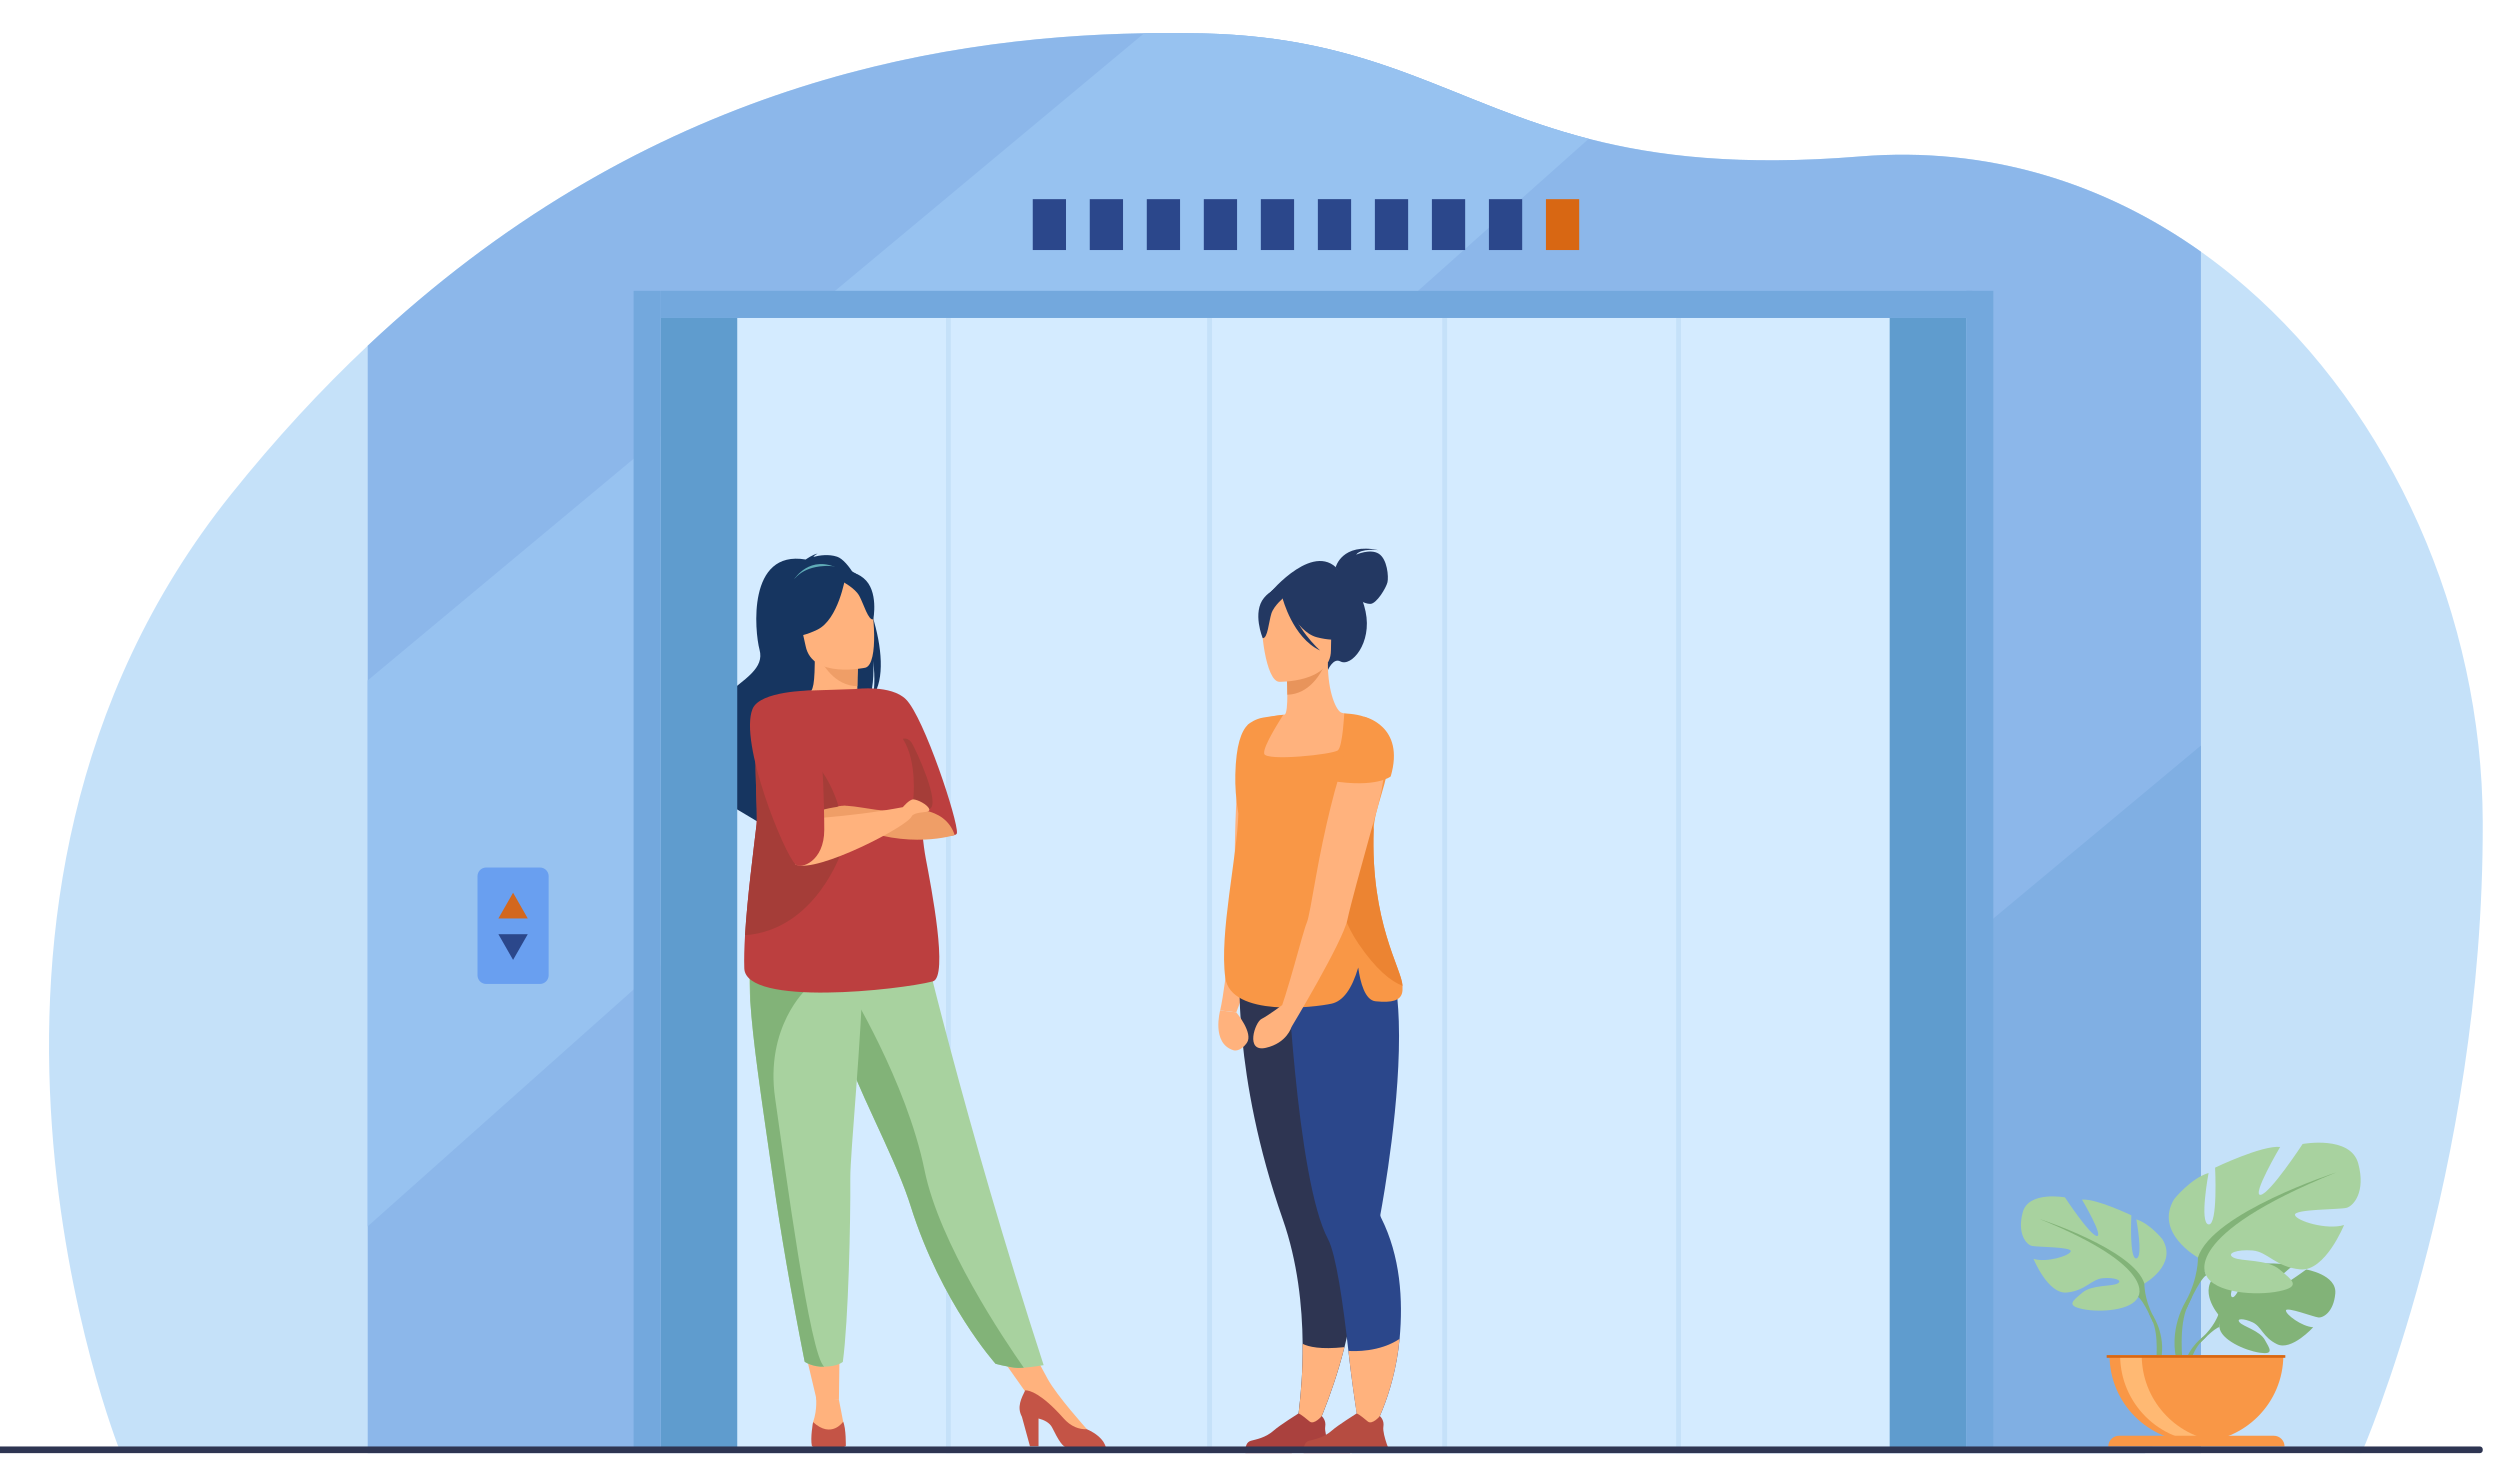 <?xml version="1.0" encoding="UTF-8" standalone="no"?>
<svg
   width="596"
   height="348.566"
   viewBox="0 0 596 348.566"
   version="1.1"
   id="svg4121"
   sodipodi:docname="elevator.svg"
   inkscape:version="1.1.2 (b8e25be833, 2022-02-05)"
   xmlns:inkscape="http://www.inkscape.org/namespaces/inkscape"
   xmlns:sodipodi="http://sodipodi.sourceforge.net/DTD/sodipodi-0.dtd"
   xmlns="http://www.w3.org/2000/svg"
   xmlns:svg="http://www.w3.org/2000/svg">
  <defs
     id="defs4125" />
  <sodipodi:namedview
     id="namedview4123"
     pagecolor="#ffffff"
     bordercolor="#666666"
     borderopacity="1.0"
     inkscape:pageshadow="2"
     inkscape:pageopacity="0.0"
     inkscape:pagecheckerboard="0"
     showgrid="false"
     inkscape:zoom="0.95134231"
     inkscape:cx="297.47442"
     inkscape:cy="126.13756"
     inkscape:window-width="1920"
     inkscape:window-height="1017"
     inkscape:window-x="-1928"
     inkscape:window-y="-8"
     inkscape:window-maximized="1"
     inkscape:current-layer="g5162" />
  <g
     id="Group_3"
     data-name="Group 3"
     transform="translate(-69.197)">
    <g
       id="g5162"
       transform="matrix(0.144,0,0,0.144,328.408,174.635)">
      <path
         d="m 2109.57,1193.001 -192.836,-1.192 -73.066,-0.451 -3034.976,-3.881 h -410.885 c 0,0 -360.159,-901.469 184.787,-1581.967 74.031,-92.44 149.632,-174.01 226.098,-245.949 486.457,-457.659 1008.008,-525.186 1382.471,-516.972 433.341,9.502 495.505,252.036 1088.153,203.674 212.451,-17.329 404.853,44.432 564.352,157.664 25.204,17.876 49.57,37.04 73.066,57.381 242.776,210.181 392.549,545.8 393.515,886.975 1.61,583.291 -200.679,1044.719 -200.679,1044.719"
         style="fill:#c5e1f9;fill-opacity:1;fill-rule:nonzero;stroke:none;stroke-width:0.161"
         id="path836" />
      <path
         d="M 1843.668,-796.073 V 1193.001 H -1191.309 V -640.438 c 445.739,-419.347 920.915,-511.159 1285.425,-517.246 33.304,-0.58 65.69,-0.419 97.046,0.274 288.9,6.329 412.824,116.243 638.948,174.477 113.054,29.117 251.666,45.318 449.204,29.198 212.451,-17.329 404.853,44.432 564.352,157.664"
         style="fill:#8cb7ea;fill-opacity:1;fill-rule:nonzero;stroke:none;stroke-width:0.161"
         id="path838" />
      <path
         d="M 830.111,-982.934 -1191.309,817.523 V -86.345 L 94.117,-1157.684 c 33.304,-0.58 65.69,-0.419 97.046,0.274 288.9,6.329 412.824,116.243 638.948,174.477"
         style="fill:#97c2f0;fill-opacity:1;fill-rule:nonzero;stroke:none;stroke-width:0.161"
         id="path840" />
      <path
         d="M 1843.668,21.491 V 1110.61 l -92.489,82.391 H 438.046 L 1843.668,21.491"
         style="fill:#80afe3;fill-opacity:1;fill-rule:nonzero;stroke:none;stroke-width:0.161"
         id="path842" />
      <path
         d="M 1455.113,-686.352 V 1187.477 H -706.228 V -686.352 H 1455.113"
         style="fill:#d4ebff;fill-opacity:1;fill-rule:nonzero;stroke:none;stroke-width:0.161"
         id="path844" />
      <path
         d="M -225.961,-686.352 V 1193.001 h -8.02 V -686.352 h 8.02"
         style="fill:#c5e1f9;fill-opacity:1;fill-rule:nonzero;stroke:none;stroke-width:0.161"
         id="path846" />
      <path
         d="M 206.494,-686.352 V 1193.001 h -8.02 V -686.352 h 8.02"
         style="fill:#c5e1f9;fill-opacity:1;fill-rule:nonzero;stroke:none;stroke-width:0.161"
         id="path848" />
      <path
         d="M 595.725,-686.352 V 1193.001 h -8.02 V -686.352 h 8.02"
         style="fill:#c5e1f9;fill-opacity:1;fill-rule:nonzero;stroke:none;stroke-width:0.161"
         id="path850" />
      <path
         d="M 982.847,-686.352 V 1193.001 h -8.004 V -686.352 h 8.004"
         style="fill:#c5e1f9;fill-opacity:1;fill-rule:nonzero;stroke:none;stroke-width:0.161"
         id="path852" />
      <path
         d="m 302.51,-231.189 c 0,0 76.529,-91.973 117.048,-33.127 0,0 30.228,12.545 41.163,64 11.16,52.501 -23.754,92.408 -41.807,82.536 -11.579,-6.313 -20.34,13.947 -20.34,13.947 L 302.51,-231.189"
         style="fill:#233862;fill-opacity:1;fill-rule:nonzero;stroke:none;stroke-width:0.161"
         id="path854" />
      <path
         d="m 219.99,460.018 26.669,3.205 c 0,0 59.555,-153.299 60.891,-190.726 0.451,-12.191 2.448,-36.767 4.96,-64.354 5.218,-57.139 12.578,-127.226 12.578,-127.226 l 1.546,-28.119 v -82.31 c 0,0 -33.32,1.627 -55.432,15.734 -7.328,4.67 -10.178,8.133 -11.466,13.109 C 248.898,40.897 244.356,138.684 244.098,210.156 c -0.145,39.843 -0.161,70.747 -1.788,77.576 -4.525,19.068 -10.838,120.688 -22.321,172.287"
         style="fill:#ffb27d;fill-opacity:1;fill-rule:nonzero;stroke:none;stroke-width:0.161"
         id="path856" />
      <path
         d="m 411.199,-273.641 c 0,0 10.291,-41.163 70.747,-28.296 0,0 -28.94,-3.64 -36.879,7.505 0,0 22.949,-10.5 37.314,-1.707 14.365,8.777 16.717,38.377 14.575,47.38 -2.142,9.002 -18.005,35.8 -28.521,35.8 -10.5,0 -22.933,-9.228 -22.933,-9.228 l -34.303,-51.454"
         style="fill:#233862;fill-opacity:1;fill-rule:nonzero;stroke:none;stroke-width:0.161"
         id="path858" />
      <path
         d="M 501.659,370.59 C 471.608,303.176 457.226,284.108 456.727,262.898 456.324,246.134 523.432,-10.75 421.152,-32.765 c -8.568,-2.271 -23.062,-33.159 -22.885,-82.955 l -3.849,0.757 -64.756,12.819 c 0,0 1.482,20.372 1.514,39.569 0.048,16.008 -0.918,31.162 -4.541,33.063 -4.654,0.435 -7.408,0.709 -7.408,0.709 0,0 -53.982,74.983 -58.524,144.699 -4.541,69.733 43.225,100.025 -0.37,239.378 -44.497,142.316 257.947,52.581 241.327,15.315"
         style="fill:#ffb27d;fill-opacity:1;fill-rule:nonzero;stroke:none;stroke-width:0.161"
         id="path860" />
      <path
         d="m 329.662,-102.144 c 0,0 1.482,20.372 1.514,39.569 36.235,-1.015 55.4,-34.077 63.243,-52.388 l -64.756,12.819"
         style="fill:#e8945b;fill-opacity:1;fill-rule:nonzero;stroke:none;stroke-width:0.161"
         id="path862" />
      <path
         d="m 401.102,-122.017 c 0,0 18.987,-30.003 23.545,-55.657 3.253,-18.311 -6.071,-86.192 -74.29,-76.416 0,0 -19.825,1.949 -38.442,14.526 -14.816,10.001 -36.187,31.597 -12.288,90.846 l 6.2,20.002 95.275,6.699"
         style="fill:#233862;fill-opacity:1;fill-rule:nonzero;stroke:none;stroke-width:0.161"
         id="path864" />
      <path
         d="m 317.567,-83.962 c 0,0 85.725,1.401 85.789,-51.986 0.048,-53.403 11.16,-89.187 -43.579,-92.344 -54.723,-3.156 -65.385,17.2 -69.733,35.027 -4.364,17.812 5.218,107.546 27.523,109.302"
         style="fill:#ffb27d;fill-opacity:1;fill-rule:nonzero;stroke:none;stroke-width:0.161"
         id="path866" />
      <path
         d="m 320.74,-229.595 c 0,0 23.464,62.647 59.49,71.907 36.026,9.26 51.647,-0.387 51.647,-0.387 0,0 -13.544,-38.345 -19.277,-76.658 0,0 -74.161,-24.688 -91.86,5.137"
         style="fill:#233862;fill-opacity:1;fill-rule:nonzero;stroke:none;stroke-width:0.161"
         id="path868" />
      <path
         d="m 326.554,-224.522 c 0,0 -17.522,13.995 -21.806,27.587 -4.268,13.608 -6.184,41.598 -14.349,40.648 0,0 -17.683,-42.58 2.19,-66.673 21.081,-25.542 33.965,-1.562 33.965,-1.562"
         style="fill:#233862;fill-opacity:1;fill-rule:nonzero;stroke:none;stroke-width:0.161"
         id="path870" />
      <path
         d="m 425.758,1017.51 c -21.564,85.789 -54.031,151.56 -54.031,151.56 l -28.264,-1.965 c 0,0 13.866,-65.948 13.061,-155.055 -0.564,-62.293 -8.262,-135.923 -32.886,-206.219 C 239.058,564.263 252.731,388.45 252.731,388.45 l 159.065,18.601 7.408,0.87 c 0.66,73.05 2.545,172.238 4.203,249.798 1.449,69.749 2.738,121.992 2.738,121.992 30.583,65.868 19.47,158.839 -0.387,237.8"
         style="fill:#2e3552;fill-opacity:1;fill-rule:nonzero;stroke:none;stroke-width:0.161"
         id="path872" />
      <path
         d="m 517.022,1003.805 c -9.147,97.61 -49.425,160.724 -49.425,160.724 l -13.496,9.824 c 0,0 -12.787,-68.766 -21.822,-150.594 C 423.648,946.005 411.844,863.711 398.477,838.604 345.428,738.981 329.469,362.956 329.469,362.956 l 161.271,-8.004 c 16.217,27.265 23.287,71.987 24.962,122.846 4.252,128.337 -25.912,295.68 -30.422,319.885 0,0 0,0.016 -0.016,0.048 -0.354,1.868 0.193,3.72 1.063,5.411 32.08,63.516 36.718,136.18 30.695,200.663"
         style="fill:#2b478b;fill-opacity:1;fill-rule:nonzero;stroke:none;stroke-width:0.161"
         id="path874" />
      <path
         d="m 520.887,432.157 c -3.43,10.806 -15.219,15.718 -43.708,12.771 -17.409,-1.804 -25.188,-30.985 -28.634,-55.883 -10.468,35.607 -25.107,55.609 -44.03,59.812 -27.619,6.12 -166.956,23.078 -176.071,-43.144 -10.033,-72.873 19.986,-201.855 21.645,-271.378 -4.091,-24.656 -5.492,-46.075 -5.041,-64.45 1.16,-49.538 9.92,-72.132 21.097,-83.325 3.173,-2.432 12.111,-9.115 24.833,-11.289 6.49,-1.111 15.493,-2.383 28.247,-4.074 0,0 5.202,-0.596 5.073,-0.387 -2.335,4.219 -33.884,52.002 -31.436,64.257 2.577,12.884 114.471,1.304 122.201,-5.765 7.714,-7.086 10.371,-60.972 10.371,-60.972 0,0 19.068,0.483 32.692,5.427 17.538,6.361 30.856,18.118 33.272,24.576 23.207,62.115 -15.67,113.859 -17.329,162.028 -5.331,154.539 46.381,230.553 47.798,258.913 0.29,5.427 0,9.775 -0.982,12.884"
         style="fill:#f99746;fill-opacity:1;fill-rule:nonzero;stroke:none;stroke-width:0.161"
         id="path876" />
      <path
         d="m 517.022,1003.805 c -9.147,97.61 -49.425,160.724 -49.425,160.724 l -13.737,12.529 c 0,0 -12.545,-71.472 -21.58,-153.299 9.518,0.709 51.535,2.239 84.742,-19.953"
         style="fill:#ffb27d;fill-opacity:1;fill-rule:nonzero;stroke:none;stroke-width:0.161"
         id="path878" />
      <path
         d="m 425.758,1017.51 c -21.564,85.789 -54.031,151.56 -54.031,151.56 l -28.264,-1.965 c 0,0 13.866,-65.948 13.061,-155.055 9.598,4.831 29.391,9.743 69.233,5.459"
         style="fill:#ffb27d;fill-opacity:1;fill-rule:nonzero;stroke:none;stroke-width:0.161"
         id="path880" />
      <path
         d="m 402.68,1186.495 c 0,0 -1.514,-3.72 -3.301,-8.986 -2.947,-8.68 -6.635,-21.516 -5.492,-28.425 0.821,-4.912 -0.225,-8.874 -1.643,-11.772 -1.788,-3.672 -4.155,-5.637 -4.155,-5.637 0,0 -12.674,15.122 -20.115,8.857 -14.381,-12.143 -17.683,-13.174 -18.375,-13.174 l -0.161,0.033 c 0,0 -31.629,19.986 -39.875,27.442 -14.687,13.286 -30.711,15.38 -38.844,17.731 -3.285,0.95 -5.959,3.366 -7.183,6.571 -1.804,4.686 -3.656,11.064 -1.723,13.818 h 76.658 c 0,0 0.048,-0.064 0.161,-0.177 0.87,-0.886 5.202,-4.751 14.623,-3.511 6.2,0.805 10.661,2.561 16.7,3.511 h 18.053 c 15.525,-1.949 14.671,-6.281 14.671,-6.281"
         style="fill:#aa413e;fill-opacity:1;fill-rule:nonzero;stroke:none;stroke-width:0.161"
         id="path882" />
      <path
         d="m 498.985,1186.495 c 0,0 -1.514,-3.72 -3.301,-8.986 -2.947,-8.68 -6.635,-21.516 -5.492,-28.425 0.821,-4.912 -0.209,-8.874 -1.643,-11.772 -1.772,-3.672 -4.155,-5.637 -4.155,-5.637 0,0 -12.674,15.122 -20.115,8.857 -14.365,-12.143 -17.683,-13.174 -18.375,-13.174 l -0.161,0.033 c 0,0 -31.629,19.986 -39.875,27.442 -14.687,13.286 -30.711,15.38 -38.844,17.731 -3.285,0.95 -5.959,3.366 -7.167,6.571 -1.82,4.686 -3.672,11.064 -1.739,13.818 h 76.658 c 0,0 0.048,-0.064 0.177,-0.177 0.854,-0.886 5.186,-4.751 14.607,-3.511 6.2,0.805 10.661,2.561 16.7,3.511 h 18.053 c 15.525,-1.949 14.671,-6.281 14.671,-6.281"
         style="fill:#b64c41;fill-opacity:1;fill-rule:nonzero;stroke:none;stroke-width:0.161"
         id="path884" />
      <path
         d="m 521.87,419.274 c -19.132,-7.295 -43.692,-26.637 -73.163,-70.007 -78.091,-114.858 -6.635,-249.83 2.947,-252.342 6.313,-1.675 16.346,37.024 22.418,63.436 -5.331,154.539 46.381,230.553 47.798,258.913"
         style="fill:#ec8432;fill-opacity:1;fill-rule:nonzero;stroke:none;stroke-width:0.161"
         id="path886" />
      <path
         d="m 312.237,479.907 25.735,7.73 c 0,0 84.903,-140.867 92.617,-177.521 2.512,-11.933 8.696,-35.8 15.895,-62.55 C 461.397,192.151 480.626,124.367 480.626,124.367 l 6.345,-27.442 14.011,-84.468 c 0,0 -33.787,-4.896 -57.992,5.234 -8.004,3.334 -10.371,12.143 -12.513,16.829 -17.779,39.102 -39.279,132.943 -51.76,203.336 -6.941,39.231 -12.256,69.668 -15.026,76.126 -7.714,18.005 -31.291,117.048 -51.454,165.925"
         style="fill:#ffb27d;fill-opacity:1;fill-rule:nonzero;stroke:none;stroke-width:0.161"
         id="path888" />
      <path
         d="m 458.128,-26.243 c 0,0 68.831,14.736 44.191,98.898 0,0 -23.078,19.503 -98.012,7.392 l 53.821,-106.29"
         style="fill:#f99746;fill-opacity:1;fill-rule:nonzero;stroke:none;stroke-width:0.161"
         id="path890" />
      <path
         d="m 219.99,460.018 c 0,0 -15.042,54.546 21.951,65.98 0,0 10.758,3.833 22.192,-12.207 11.434,-16.056 -17.473,-50.568 -17.473,-50.568 l -26.669,-3.205"
         style="fill:#ffb27d;fill-opacity:1;fill-rule:nonzero;stroke:none;stroke-width:0.161"
         id="path896" />
      <path
         d="m 322.753,451.145 c 0,0 -23.642,17.683 -34.399,23.062 -10.774,5.379 -27.587,55.818 7.392,47.75 34.979,-8.068 42.226,-34.319 42.226,-34.319 l -15.219,-36.493"
         style="fill:#ffb27d;fill-opacity:1;fill-rule:nonzero;stroke:none;stroke-width:0.161"
         id="path898" />
      <path
         d="m -472.587,1001.47 24.576,103.52 36.815,-0.209 1.353,-103.311 h -62.743"
         style="fill:#ffb27d;fill-opacity:1;fill-rule:nonzero;stroke:none;stroke-width:0.161"
         id="path944" />
      <path
         d="m -162.896,1005.882 69.942,99.108 27.265,-34.995 -42.097,-77.737 -55.11,13.624"
         style="fill:#ffb27d;fill-opacity:1;fill-rule:nonzero;stroke:none;stroke-width:0.161"
         id="path946" />
      <path
         d="m -414.288,-291.114 c -13.898,-4.574 -28.988,-2.335 -39.295,0.387 2.126,-3.318 7.215,-5.395 7.215,-5.395 -6.667,0.338 -19.841,9.679 -19.841,9.679 -97.078,-16.555 -84.501,118.948 -76.4,149.386 8.101,30.422 -22.031,46.977 -64.003,80.7 -80.088,64.354 -75.439,127.967 -75.439,127.967 0.779,0.274 1.601,0.596 2.482,0.966 2.921,-8.407 9.21,-24.366 16.481,-28.038 -0.153,0.741 -5.182,21.258 -6.303,32.676 30.426,14.752 88.741,49.264 129.487,73.855 -1.385,-6.12 -2.915,-14.929 -1.594,-20.002 l 9.421,24.737 c 21.806,13.206 36.896,22.562 36.896,22.562 -7.279,-24.447 81.119,-179.034 133.136,-230.472 10.259,-24.431 7.795,-63.42 7.585,-66.48 3.543,30.599 1.804,48.507 -0.886,58.943 41.356,-56.946 -22.144,-219.36 -58.943,-231.471"
         style="fill:#163560;fill-opacity:1;fill-rule:nonzero;stroke:none;stroke-width:0.161"
         id="path948" />
      <path
         d="m -375.879,-41.848 c 0.306,0.145 -29.536,15.638 -51.969,9.502 -21.113,-5.765 -34.899,-33.127 -34.609,-33.191 8.938,-1.772 11.515,-14.059 11.322,-66.834 l 4.042,0.789 67.945,13.447 c 0,0 -1.546,21.387 -1.578,41.534 -0.048,16.91 0.966,32.95 4.847,34.754"
         style="fill:#ffb27d;fill-opacity:1;fill-rule:nonzero;stroke:none;stroke-width:0.161"
         id="path950" />
      <path
         d="m -484.874,-254.283 c 0,0 25.816,-41.614 73.743,-16.733 0,0 -24.833,0.693 -73.743,16.733"
         style="fill:#5fabb7;fill-opacity:1;fill-rule:nonzero;stroke:none;stroke-width:0.161"
         id="path952" />
      <path
         d="m -379.148,-118.135 c 0,0 -1.546,21.387 -1.578,41.534 -38.023,-1.079 -58.121,-35.752 -66.367,-54.981 l 67.945,13.447"
         style="fill:#ef9e67;fill-opacity:1;fill-rule:nonzero;stroke:none;stroke-width:0.161"
         id="path954" />
      <path
         d="m -461.072,-129.199 c 0,0 -25.751,-26.927 -35.768,-52.372 -7.134,-18.166 -11.611,-89.928 60.585,-94.018 0,0 20.791,-2.11 42.564,6.973 17.312,7.215 43.772,25.01 31.468,90.894 l -2.239,21.886 -96.611,26.637"
         style="fill:#163560;fill-opacity:1;fill-rule:nonzero;stroke:none;stroke-width:0.161"
         id="path956" />
      <path
         d="m -72.243,1047.351 c 0,0 -18.069,3.108 -32.886,4.252 -3.301,0.241 -6.426,0.387 -9.163,0.387 -7.134,0 -20.002,-2.689 -28.634,-4.703 l -0.644,-0.145 c -3.801,-0.902 -6.683,-1.626 -7.762,-1.916 l -0.451,-0.112 c 0,0 -90.073,-100.251 -140.577,-260.974 -1.16,-3.736 -2.416,-7.521 -3.72,-11.338 -27.652,-80.619 -84.968,-181.788 -115.164,-273.375 -4.799,-14.575 -9.131,-28.312 -12.996,-41.308 -1.24,-4.155 -2.448,-8.246 -3.591,-12.256 -22.256,-77.35 -28.698,-128.112 -34.641,-182.368 l 181.579,46.204 c 0,0 76.239,330.482 208.651,737.653"
         style="fill:#a8d29f;fill-opacity:1;fill-rule:nonzero;stroke:none;stroke-width:0.161"
         id="path958" />
      <path
         d="m -367.247,-107.378 c 0,0 -87.899,19.229 -99.027,-35.688 -11.128,-54.917 -29.971,-89.429 25.671,-104.035 55.641,-14.591 70.828,4.139 79.009,21.58 8.165,17.425 16.926,111.717 -5.653,118.143"
         style="fill:#ffb27d;fill-opacity:1;fill-rule:nonzero;stroke:none;stroke-width:0.161"
         id="path960" />
      <path
         d="m -400.712,-256.538 c 0,0 -11.16,69.314 -46.284,86.304 -35.14,17.006 -53.209,10.323 -53.209,10.323 0,0 1.659,-29.777 -0.37,-70.377 0,0 75.466,-53.258 99.864,-26.25"
         style="fill:#163560;fill-opacity:1;fill-rule:nonzero;stroke:none;stroke-width:0.161"
         id="path962" />
      <path
         d="m -405.64,-250.096 c 0,0 20.936,10.758 28.151,23.851 7.215,13.109 14.993,41.501 23.191,38.828 0,0 9.357,-47.46 -16.072,-68.122 -26.975,-21.902 -35.269,5.443 -35.269,5.443"
         style="fill:#163560;fill-opacity:1;fill-rule:nonzero;stroke:none;stroke-width:0.161"
         id="path964" />
      <path
         d="m -449.251,1099.208 c 0,0 2.963,20.501 -4.686,42.435 0,0 -6.023,27.458 21.016,27.974 27.04,0.515 33.675,-2.045 30.615,-18.875 -3.06,-16.845 -8.89,-45.962 -8.89,-45.962 l -38.055,-5.572"
         style="fill:#ffb27d;fill-opacity:1;fill-rule:nonzero;stroke:none;stroke-width:0.161"
         id="path966" />
      <path
         d="m -453.937,1141.644 c 0,0 -5.009,25.928 -1.949,39.714 0,0 8.165,6.12 27.813,6.12 18.617,0 28.312,-6.12 28.312,-6.12 0,0 0.58,-28.424 -4.397,-40.406 0,0 -19.164,28.763 -49.779,0.693"
         style="fill:#c45446;fill-opacity:1;fill-rule:nonzero;stroke:none;stroke-width:0.161"
         id="path968" />
      <path
         d="m -0.53,1153.48 c 0,0 -49.86,-55.335 -65.159,-83.486 l -37.073,18.987 82.858,77.833 19.39,-2.561 -0.016,-10.774"
         style="fill:#ffb27d;fill-opacity:1;fill-rule:nonzero;stroke:none;stroke-width:0.161"
         id="path970" />
      <path
         d="m 31.132,1185.915 c 0,0 -53.564,0 -62.759,-1.015 -9.18,-1.015 -16.572,-14.285 -26.524,-34.19 -4.058,-8.133 -13.206,-12.626 -22.579,-15.09 v 46.091 h -14.156 l -13.383,-48.974 c -8.841,-16.233 -0.709,-30.937 5.508,-43.756 7.215,-0.016 26.653,4.928 63.484,46.429 12.111,13.624 25.477,18.488 38.748,18.069 0.177,0.129 0.37,0.226 0.548,0.29 30.615,13.786 31.114,32.145 31.114,32.145"
         style="fill:#c45446;fill-opacity:1;fill-rule:nonzero;stroke:none;stroke-width:0.161"
         id="path972" />
      <path
         d="m -105.129,1051.603 c -3.301,0.241 -6.426,0.387 -9.163,0.387 -7.134,0 -20.002,-2.689 -28.634,-4.703 l -0.644,-0.145 -7.762,-1.916 -0.451,-0.112 c 0,0 -90.073,-100.251 -140.577,-260.974 -1.16,-3.736 -2.416,-7.521 -3.72,-11.338 -27.652,-80.619 -84.968,-181.788 -115.164,-273.375 -4.799,-14.575 -9.131,-28.312 -12.996,-41.308 -1.24,-4.155 -2.448,-8.246 -3.591,-12.256 l 32.112,-24.382 c 0,0 96.418,156.118 126.26,303.056 24.753,121.783 131.268,279.672 164.331,327.068"
         style="fill:#82b378;fill-opacity:1;fill-rule:nonzero;stroke:none;stroke-width:0.161"
         id="path974" />
      <path
         d="m -392.354,738.224 c 0.531,71.44 -3.076,235.706 -12.384,303.732 0,0 -8.825,7.811 -30.711,7.891 -22.401,0.097 -32.418,-8.165 -32.418,-8.165 -23.352,-118.256 -39.955,-216.091 -52.05,-300.398 -9.92,-69.185 -18.746,-128.498 -25.51,-179.566 -6.007,-45.238 -10.42,-84.017 -12.545,-117.451 -0.274,-4.541 -0.515,-8.986 -0.725,-13.318 -0.274,-5.733 -0.467,-11.289 -0.58,-16.684 -0.097,-5.443 -0.129,-10.726 -0.081,-15.863 l 0.773,-0.064 45.109,-4.397 142.541,-13.898 c -2.383,125.197 -21.741,316.664 -21.419,358.181"
         style="fill:#a8d29f;fill-opacity:1;fill-rule:nonzero;stroke:none;stroke-width:0.161"
         id="path976" />
      <path
         d="m -435.449,1049.848 c -19.068,1.111 -32.418,-8.165 -32.418,-8.165 -23.352,-118.256 -39.955,-216.091 -52.05,-300.398 -9.92,-69.185 -18.746,-128.498 -25.51,-179.566 -6.007,-45.238 -10.42,-84.017 -12.545,-117.451 -0.242,-16.475 -0.419,-32.257 -0.612,-45.93 -0.209,-13.882 -0.419,-25.622 -0.805,-33.787 l 45.914,29.391 48.314,30.905 c 0,0 -68.525,62.341 -51.696,180.21 16.829,117.853 57.976,428.108 81.409,444.792"
         style="fill:#82b378;fill-opacity:1;fill-rule:nonzero;stroke:none;stroke-width:0.161"
         id="path978" />
      <path
         d="m -382.465,-72.141 c 0,0 57.606,-7.295 82.198,17.167 30.132,29.971 86.691,201.806 84.452,221.422 -0.87,7.489 -30.599,4.01 -40.777,-6.683 -50.81,-53.258 -108.013,-192.031 -125.873,-231.906"
         style="fill:#bc3f3f;fill-opacity:1;fill-rule:nonzero;stroke:none;stroke-width:0.161"
         id="path980" />
      <path
         d="m -255.819,412.027 c -54.675,14.204 -309.836,42.258 -312.042,-21.645 -0.531,-15.589 0,-34.415 1.24,-54.788 3.801,-63.13 14.156,-141.14 19.132,-184.059 2.271,-19.68 -5.282,-107.804 0.515,-155.828 0.854,-7.118 1.997,-13.351 3.527,-18.343 11.016,-36.235 60.537,-46.075 85.966,-46.945 l 76.706,-2.609 c 0,0 79.202,88.478 90.234,115.663 11.016,27.184 14.623,120.253 23.191,165.313 8.552,45.077 38.119,196.331 11.531,203.24"
         style="fill:#bc3f3f;fill-opacity:1;fill-rule:nonzero;stroke:none;stroke-width:0.161"
         id="path982" />
      <path
         d="m -406.51,196.048 c 0,0 -42.645,130.978 -160.111,139.546 3.801,-63.13 14.156,-141.14 19.132,-184.059 2.271,-19.68 -5.282,-107.804 0.515,-155.828 1.53,0.322 2.915,1.176 4.509,1.482 129.352,24.978 147.711,171.562 135.955,198.859"
         style="fill:#a53d38;fill-opacity:1;fill-rule:nonzero;stroke:none;stroke-width:0.161"
         id="path984" />
      <path
         d="m -219.503,169.685 c 0,0 -77.012,25.236 -170.821,-15.251 0,0 -25.558,-2.416 -38.248,0.805 0,0 2.738,-25.349 15.138,-32.241 12.401,-6.893 65.723,8.02 81.682,5.83 34.85,-4.799 95.564,-8.552 112.249,40.857"
         style="fill:#ef9e67;fill-opacity:1;fill-rule:nonzero;stroke:none;stroke-width:0.161"
         id="path986" />
      <path
         d="m -288.141,110.71 c 0,0 7.231,-62.582 -17.264,-100.299 0,0 8.648,-2.931 14.865,6.861 6.2,9.808 49.441,102.747 28.859,109.591 -20.598,6.844 -26.46,-16.153 -26.46,-16.153"
         style="fill:#a53d38;fill-opacity:1;fill-rule:nonzero;stroke:none;stroke-width:0.161"
         id="path988" />
      <path
         d="m -400.551,121.162 c -1.095,0 -36.364,4.606 -42.613,9.019 -6.232,4.397 -0.725,19.825 11.016,21.306 11.756,1.466 31.597,-30.325 31.597,-30.325"
         style="fill:#ef9e67;fill-opacity:1;fill-rule:nonzero;stroke:none;stroke-width:0.161"
         id="path990" />
      <path
         d="m -496.937,144.868 c 0,0 100.428,-3.672 191.531,-21.306 0,0 16.652,0.145 14.703,14.703 -1.965,14.542 -157.905,95.951 -192.192,80.265 l -14.043,-73.662"
         style="fill:#ffb27d;fill-opacity:1;fill-rule:nonzero;stroke:none;stroke-width:0.161"
         id="path992" />
      <path
         d="m -305.405,123.562 c 0,0 10.661,-12.851 17.264,-12.851 6.619,0 23.883,8.439 26.46,16.153 2.561,7.714 -20.437,2.206 -29.02,11.402 -8.584,9.18 -14.703,-14.703 -14.703,-14.703"
         style="fill:#ffb27d;fill-opacity:1;fill-rule:nonzero;stroke:none;stroke-width:0.161"
         id="path994" />
      <path
         d="m -457.48,-69.58 c 0,0 -84.404,0.209 -96.74,30.534 -22.535,55.335 51.728,238.975 71.327,257.576 8.423,8.02 47.444,-4.606 47.444,-57.493 0,-27.426 -1.965,-187.682 -22.031,-230.617"
         style="fill:#bc3f3f;fill-opacity:1;fill-rule:nonzero;stroke:none;stroke-width:0.161"
         id="path996" />
      <path
         d="M 1455.113,1187.477 H 1328.402 V -686.352 h 126.711 V 1187.477"
         style="fill:#5f9cce;fill-opacity:1;fill-rule:nonzero;stroke:none;stroke-width:0.161"
         id="path998" />
      <path
         d="M -579.535,1187.477 H -706.235 V -686.352 h 126.699 V 1187.477"
         style="fill:#5f9cce;fill-opacity:1;fill-rule:nonzero;stroke:none;stroke-width:0.161"
         id="path1000" />
      <path
         d="m 1872.543,963.64 c 0,0 -35.027,-40.873 -2.158,-66.834 0,0 24.012,-14.526 43.595,-13.351 0,0 -27.748,46.51 -18.778,51.132 8.986,4.638 27.184,-54.047 27.184,-54.047 0,0 54.627,-5.298 72.213,3.14 0,0 -46.703,38.232 -36.879,40.503 9.84,2.271 60.295,-35.237 60.295,-35.237 0,0 50.842,8.648 48.136,39.666 -2.706,31.033 -20.227,40.6 -27.941,39.778 -7.698,-0.821 -52.742,-18.021 -53.725,-11.708 -0.982,6.313 26.138,26.927 45.125,27.893 0,0 -35.849,39.537 -59.684,28.135 -23.819,-11.418 -25.848,-29.504 -40.712,-36.284 -14.848,-6.796 -27.523,-6.764 -21.403,0.145 6.136,6.925 33.014,13.641 41.517,28.666 8.487,15.026 16.105,25.155 -8.536,21.451 -24.656,-3.704 -64.724,-21.741 -66.48,-42.403 -1.771,-20.646 -1.771,-20.646 -1.771,-20.646"
         style="fill:#82b378;fill-opacity:1;fill-rule:nonzero;stroke:none;stroke-width:0.161"
         id="path1002" />
      <path
         d="m 2041.174,929.45 c 0,0 -138.129,-5.314 -168.631,34.19 0,0 -6.748,20.195 -27.491,38.587 l -3.237,8.825 c 0,0 23.931,-25.236 32.499,-26.766 0,0 -13.399,-48.942 166.859,-54.836"
         style="fill:#82b378;fill-opacity:1;fill-rule:nonzero;stroke:none;stroke-width:0.161"
         id="path1004" />
      <path
         d="m 1845.053,1002.226 c 0,0 -29.648,21.934 -31.71,61.101 l 5.379,0.483 c 0,0 9.469,-40.503 26.588,-56.35 17.103,-15.831 -0.258,-5.234 -0.258,-5.234"
         style="fill:#82b378;fill-opacity:1;fill-rule:nonzero;stroke:none;stroke-width:0.161"
         id="path1006" />
      <path
         d="m 1750.068,912.234 c 0,0 55.722,-31.195 29.729,-73.55 0,0 -20.807,-26.009 -43.096,-32.692 0,0 11.885,63.146 0,64.644 -11.885,1.482 -8.181,-71.327 -8.181,-71.327 0,0 -58.685,-28.231 -81.715,-26.009 0,0 36.396,61.664 24.511,60.183 -11.885,-1.482 -52.742,-63.903 -52.742,-63.903 0,0 -60.183,-11.144 -69.846,24.527 -9.663,35.655 5.943,53.499 14.864,55.722 8.906,2.222 66.109,1.482 64.628,8.922 -1.482,7.424 -40.117,19.309 -61.664,12.626 0,0 23.77,58.701 54.981,55.722 31.211,-2.979 40.857,-22.289 60.183,-23.77 19.309,-1.498 33.433,3.704 23.77,8.906 -9.647,5.202 -42.339,1.707 -57.944,14.977 -15.605,13.254 -28.231,21.435 0.741,27.378 28.972,5.943 80.99,2.222 91.377,-20.066 10.404,-22.289 10.404,-22.289 10.404,-22.289"
         style="fill:#a8d29f;fill-opacity:1;fill-rule:nonzero;stroke:none;stroke-width:0.161"
         id="path1008" />
      <path
         d="m 1576.219,805.252 c 0,0 156.021,50.52 173.849,106.983 0,0 -0.741,25.268 14.864,54.24 v 11.144 c 0,0 -16.346,-37.894 -25.268,-43.096 0,0 34.931,-49.038 -163.445,-129.271"
         style="fill:#82b378;fill-opacity:1;fill-rule:nonzero;stroke:none;stroke-width:0.161"
         id="path1010" />
      <path
         d="m 1764.932,966.474 c 0,0 24.06,36.541 10.339,81.022 l -6.184,-1.675 c 0,0 6.007,-48.974 -6.587,-73.614 -12.578,-24.64 2.432,-5.733 2.432,-5.733"
         style="fill:#82b378;fill-opacity:1;fill-rule:nonzero;stroke:none;stroke-width:0.161"
         id="path1012" />
      <path
         d="m 1838.723,869.203 c 0,0 -73.453,-41.131 -39.182,-96.966 0,0 27.426,-34.27 56.817,-43.08 0,0 -15.67,83.244 0,85.193 15.67,1.965 10.774,-94.018 10.774,-94.018 0,0 77.366,-37.218 107.723,-34.271 0,0 -47.992,81.28 -32.322,79.331 15.67,-1.965 69.54,-84.227 69.54,-84.227 0,0 79.331,-14.687 92.054,32.322 12.739,47.009 -7.827,70.506 -19.583,73.453 -11.756,2.931 -87.158,1.949 -85.209,11.74 1.965,9.808 52.887,25.477 81.296,16.652 0,0 -31.34,77.366 -72.471,73.453 -41.131,-3.913 -53.87,-29.375 -79.331,-31.34 -25.461,-1.949 -44.078,4.896 -31.34,11.756 12.723,6.861 55.818,2.239 76.384,19.728 20.566,17.49 37.218,28.264 -0.982,36.09 -38.184,7.843 -106.741,2.947 -120.462,-26.444 -13.705,-29.375 -13.705,-29.375 -13.705,-29.375"
         style="fill:#a8d29f;fill-opacity:1;fill-rule:nonzero;stroke:none;stroke-width:0.161"
         id="path1014" />
      <path
         d="m 2067.891,728.175 c 0,0 -205.655,66.592 -229.168,141.028 0,0 0.982,33.304 -19.583,71.488 v 14.703 c 0,0 21.548,-49.956 33.288,-56.817 0,0 -46.027,-64.628 215.463,-170.402"
         style="fill:#82b378;fill-opacity:1;fill-rule:nonzero;stroke:none;stroke-width:0.161"
         id="path1016" />
      <path
         d="m 1819.14,940.691 c 0,0 -31.726,48.169 -13.64,106.805 l 8.165,-2.19 c 0,0 -7.923,-64.579 8.664,-97.062 16.604,-32.483 -3.189,-7.553 -3.189,-7.553"
         style="fill:#82b378;fill-opacity:1;fill-rule:nonzero;stroke:none;stroke-width:0.161"
         id="path1018" />
      <path
         d="m 1836.243,1174.626 c 79.476,0 143.894,-64.418 143.894,-143.878 h -287.772 c 0,79.46 64.418,143.878 143.878,143.878"
         style="fill:#f99746;fill-opacity:1;fill-rule:nonzero;stroke:none;stroke-width:0.161"
         id="path1020" />
      <path
         d="m 1871.657,1173.531 c -5.862,0.725 -11.821,1.095 -17.876,1.095 -79.46,0 -143.878,-64.418 -143.878,-143.878 h 35.752 c 0,73.421 54.965,133.974 126.002,142.783"
         style="fill:#ffb973;fill-opacity:1;fill-rule:nonzero;stroke:none;stroke-width:0.161"
         id="path1022" />
      <path
         d="m 1982.118,1181.953 h -291.734 v 0 c 0,-9.808 7.94,-17.747 17.747,-17.747 h 256.24 c 9.792,0 17.747,7.94 17.747,17.747 v 0"
         style="fill:#f99746;fill-opacity:1;fill-rule:nonzero;stroke:none;stroke-width:0.161"
         id="path1024" />
      <path
         d="m 1983.407,1035.16 h -295.776 v -4.413 h 295.776 v 4.413"
         style="fill:#d86713;fill-opacity:1;fill-rule:nonzero;stroke:none;stroke-width:0.161"
         id="path1026" />
      <path
         d="M 1465.597,-686.352 H -706.235 v -44.899 H 1465.597 v 44.899"
         style="fill:#73a8dd;fill-opacity:1;fill-rule:nonzero;stroke:none;stroke-width:0.161"
         id="path1028" />
      <path
         d="M -751.141,1185.416 V -731.252 h 44.906 V 1185.416 h -44.906"
         style="fill:#73a8dd;fill-opacity:1;fill-rule:nonzero;stroke:none;stroke-width:0.161"
         id="path1030" />
      <path
         d="M 1455.113,1185.416 V -731.252 h 44.9 V 1185.416 h -44.9"
         style="fill:#73a8dd;fill-opacity:1;fill-rule:nonzero;stroke:none;stroke-width:0.161"
         id="path1032" />
      <path
         d="m -90.297,-798.778 h 55.061 V -883.021 H -90.297 v 84.243"
         style="fill:#2b478b;fill-opacity:1;fill-rule:nonzero;stroke:none;stroke-width:0.161"
         id="path1034" />
      <path
         d="M 4.092,-798.778 H 59.17 V -883.021 H 4.092 v 84.243"
         style="fill:#2b478b;fill-opacity:1;fill-rule:nonzero;stroke:none;stroke-width:0.161"
         id="path1036" />
      <path
         d="M 98.497,-798.778 H 153.575 V -883.021 H 98.497 v 84.243"
         style="fill:#2b478b;fill-opacity:1;fill-rule:nonzero;stroke:none;stroke-width:0.161"
         id="path1038" />
      <path
         d="m 192.902,-798.778 h 55.061 v -84.243 h -55.061 v 84.243"
         style="fill:#2b478b;fill-opacity:1;fill-rule:nonzero;stroke:none;stroke-width:0.161"
         id="path1040" />
      <path
         d="m 287.307,-798.778 h 55.061 V -883.021 H 287.307 v 84.243"
         style="fill:#2b478b;fill-opacity:1;fill-rule:nonzero;stroke:none;stroke-width:0.161"
         id="path1042" />
      <path
         d="m 381.712,-798.778 h 55.061 V -883.021 H 381.712 v 84.243"
         style="fill:#2b478b;fill-opacity:1;fill-rule:nonzero;stroke:none;stroke-width:0.161"
         id="path1044" />
      <path
         d="m 476.117,-798.778 h 55.061 v -84.243 h -55.061 v 84.243"
         style="fill:#2b478b;fill-opacity:1;fill-rule:nonzero;stroke:none;stroke-width:0.161"
         id="path1046" />
      <path
         d="m 570.506,-798.778 h 55.078 v -84.243 h -55.078 v 84.243"
         style="fill:#2b478b;fill-opacity:1;fill-rule:nonzero;stroke:none;stroke-width:0.161"
         id="path1048" />
      <path
         d="m 664.911,-798.778 h 55.078 v -84.243 h -55.078 v 84.243"
         style="fill:#2b478b;fill-opacity:1;fill-rule:nonzero;stroke:none;stroke-width:0.161"
         id="path1050" />
      <path
         d="m 759.315,-798.778 h 55.061 v -84.243 h -55.061 v 84.243"
         style="fill:#d86713;fill-opacity:1;fill-rule:nonzero;stroke:none;stroke-width:0.161"
         id="path1052" />
      <path
         d="m -995.141,416.262 h 88.991 c 7.956,0 14.404,-6.458 14.404,-14.414 V 237.872 c 0,-7.956 -6.448,-14.414 -14.404,-14.414 h -88.991 c -7.956,0 -14.406,6.458 -14.406,14.414 V 401.849 c 0,7.956 6.45,14.414 14.406,14.414"
         style="fill:#699ff0;fill-opacity:1;fill-rule:nonzero;stroke:none;stroke-width:0.161"
         id="path1054" />
      <path
         d="m -950.645,265.234 24.326,42.564 h -48.653 z"
         style="fill:#d3671e;fill-opacity:1;fill-rule:nonzero;stroke:none;stroke-width:0.161"
         id="path1056" />
      <path
         d="m -950.645,376.436 24.326,-42.564 h -48.653 z"
         style="fill:#2b478b;fill-opacity:1;fill-rule:nonzero;stroke:none;stroke-width:0.161"
         id="path1058" />
      <path
         d="m 323.301,-222.396 c 0,0 16.717,65.594 62.18,86.61 0,0 -45.463,-40.294 -49.312,-83.615 -3.865,-43.305 -12.868,-2.995 -12.868,-2.995"
         style="fill:#233862;fill-opacity:1;fill-rule:nonzero;stroke:none;stroke-width:0.161"
         id="path1070" />
      <path
         d="m 2305.53,1192.985 h -4152.372 c -2.594,0 -4.717,-2.11 -4.717,-4.702 v -1.611 c 0,-2.593 2.123,-4.718 4.717,-4.718 h 4152.372 c 2.593,0 4.719,2.126 4.719,4.718 v 1.611 c 0,2.593 -2.126,4.702 -4.719,4.702"
         style="fill:#2e3552;fill-opacity:1;fill-rule:nonzero;stroke:none;stroke-width:0.161"
         id="path1088" />
    </g>
  </g>
</svg>
